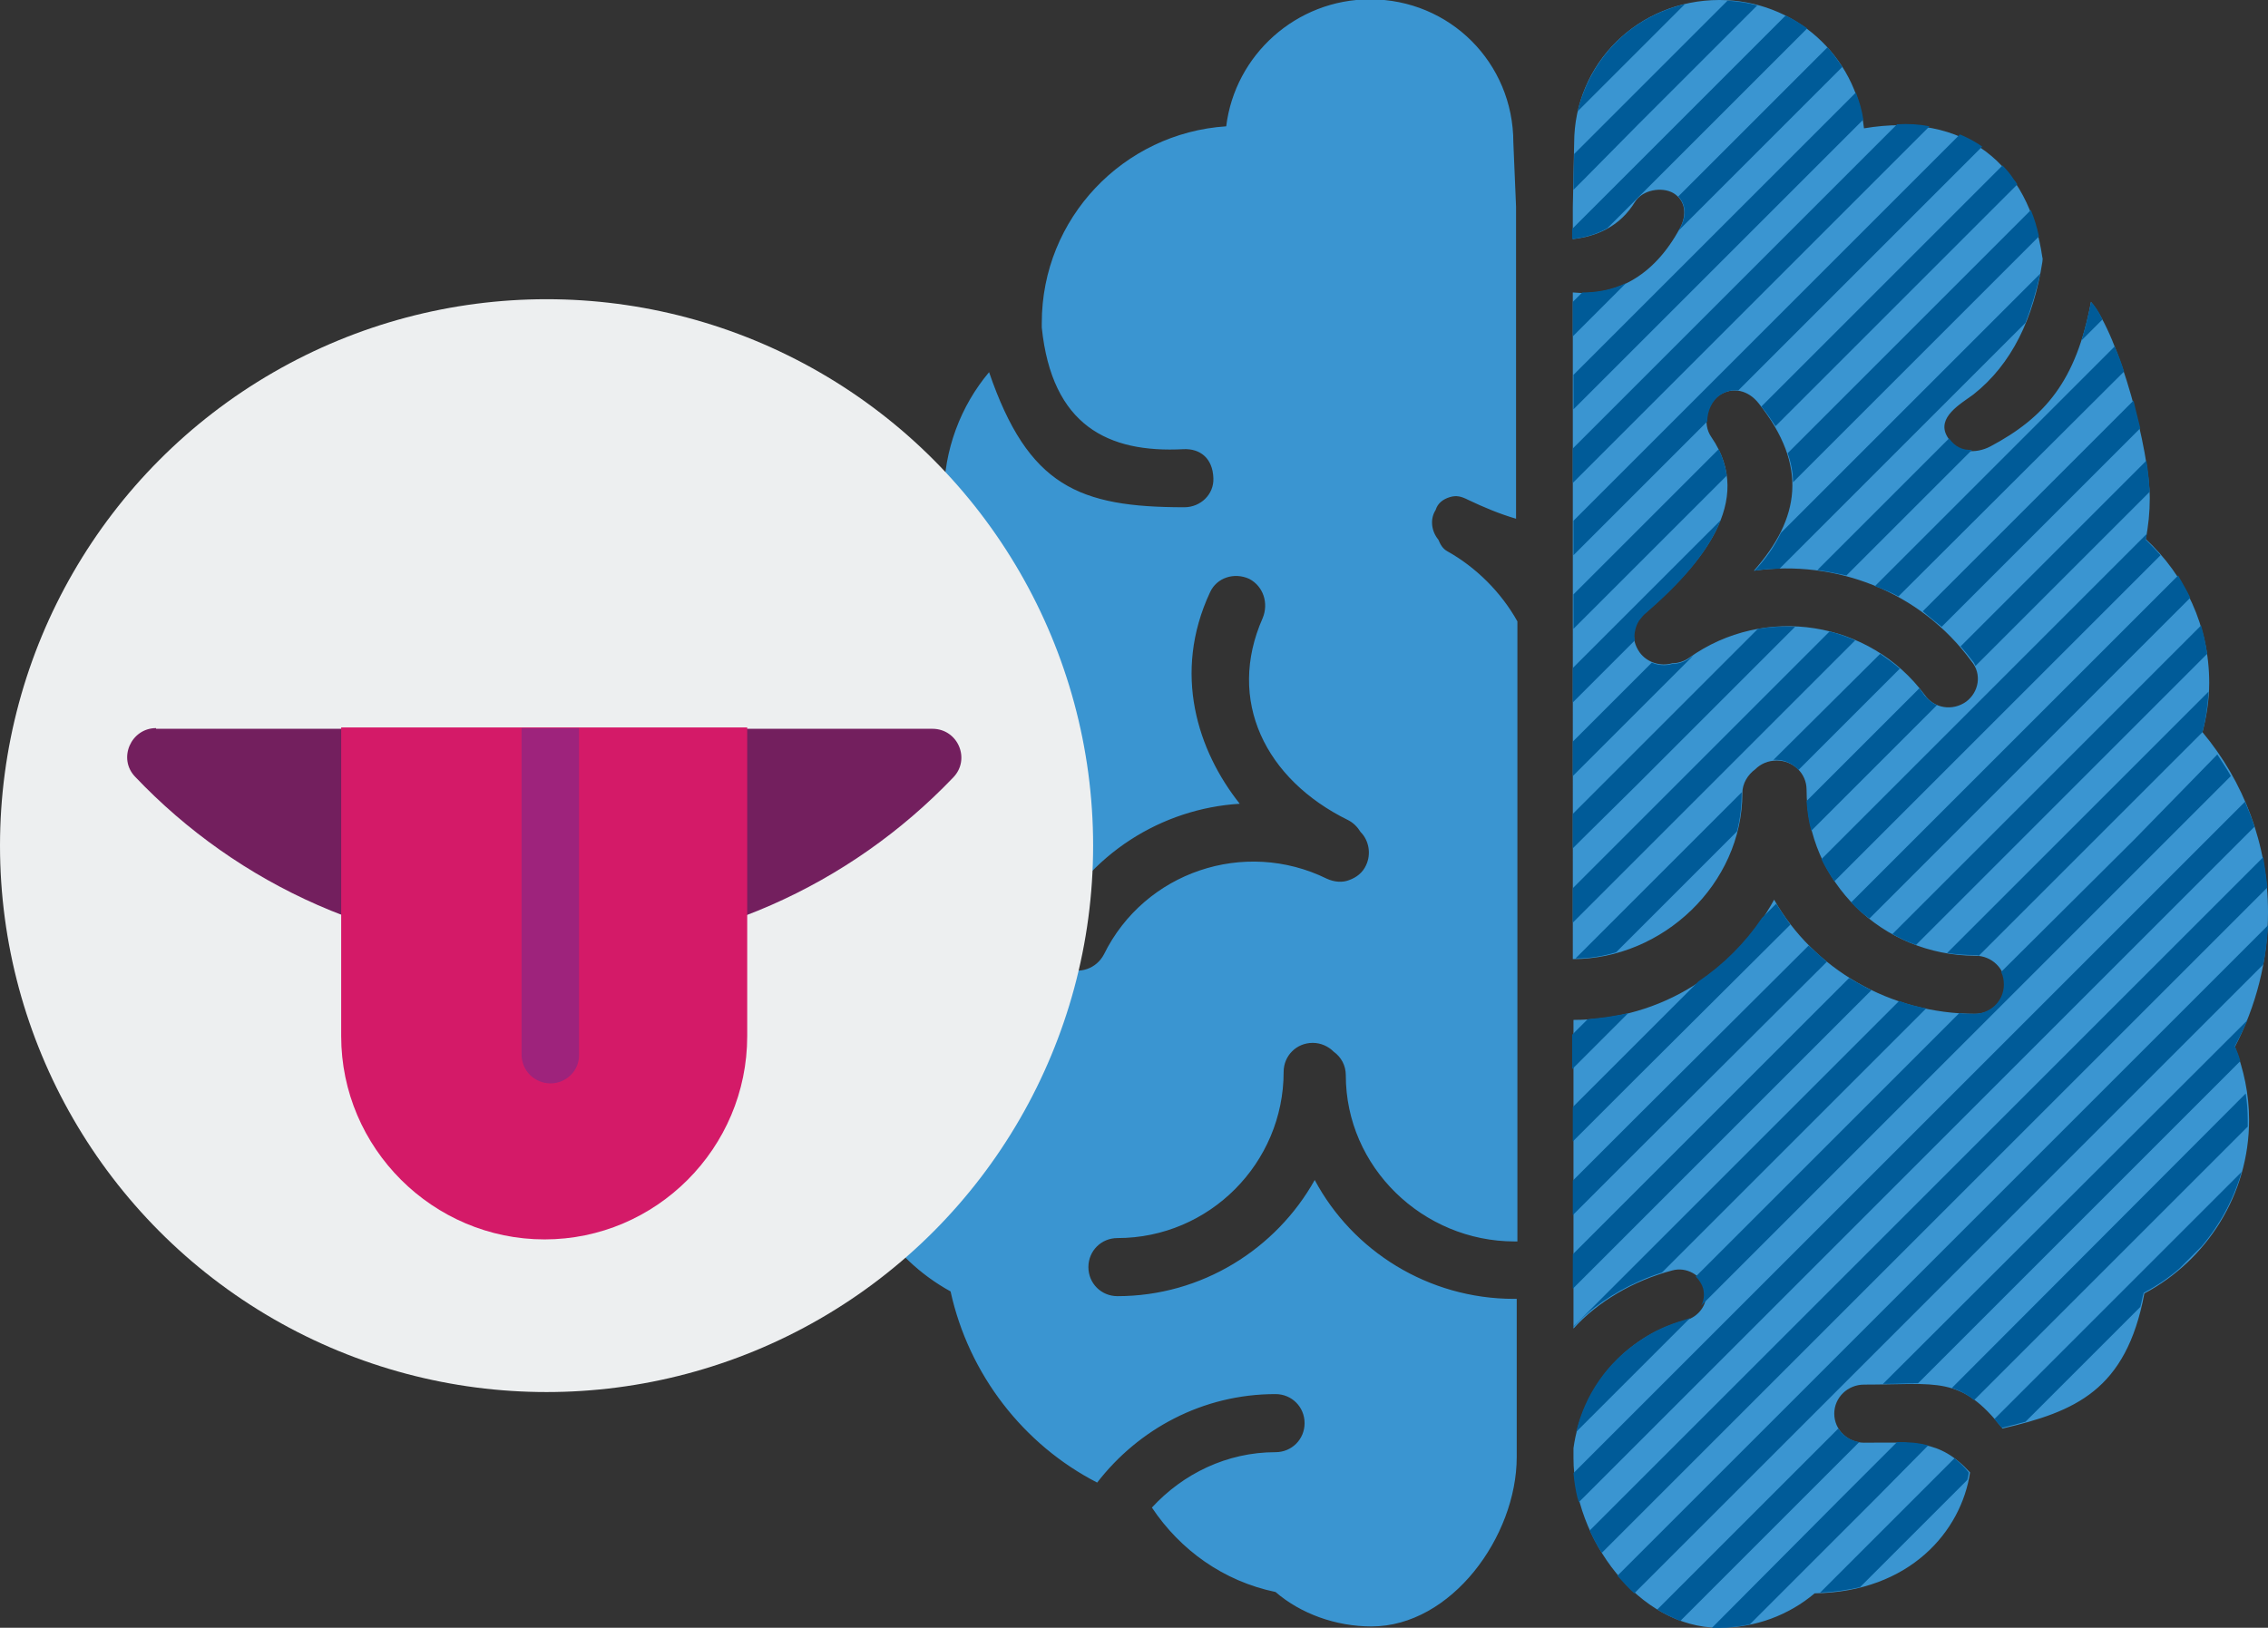 <svg xmlns="http://www.w3.org/2000/svg" viewBox="0 0 335.7 241"><rect x="0" y="0" width="335.7" height="241" fill="#333333" stroke="none"/><path fill="#3A95D1" d="M214.6 73.6c1-.3 1.7-.1 2.7.4 2.3 1.1 4.7 2.1 7.1 2.8V30.6l-.4-9.5c0-11.8-9.4-21.2-21.2-21.2-10.9 0-20 8.2-21.3 18.8-15.2 1-27.3 13.6-27.3 29.1v.7c1.5 14.5 9.8 18.6 21 18 2.4-.1 4.3 1.3 4.4 4.3.1 2.4-1.9 4.3-4.3 4.3-15.6 0-23.1-3.1-28.9-20-4.2 5-6.7 11.5-6.7 18.5 0 2.1.2 4.1.6 6-5.7 5.3-9.2 12.9-9.2 21.3 0 2.5.4 5 1 7.3-6 7.3-9.6 16.6-9.6 26.7 0 7.2 1.8 13.9 5 19.8-1.3 3.3-2.1 7-2.1 10.8 0 11.1 6.2 20.7 15.3 25.7 2.7 12.3 10.8 22.7 21.7 28.3 6.1-7.9 15.6-13.1 26.4-13.1 2.4 0 4.3 1.9 4.3 4.3s-1.9 4.3-4.3 4.3c-7.2 0-13.7 3.2-18.3 8.2 4.2 6.3 10.6 10.9 18.3 12.5 3.7 3.2 8.9 5.1 14.2 5.1 11.8 0 21.5-13.3 21.5-25.1v-23.4h-.4c-12.7 0-23.9-7.1-29.5-17.6-5.7 10.2-16.7 17.2-29.2 17.2-2.4 0-4.3-1.9-4.3-4.3s1.9-4.3 4.3-4.3c13.6 0 24.6-11.1 24.6-24.6 0-2.4 1.9-4.3 4.3-4.3 1.2 0 2.3.5 3.1 1.3 1.1.8 1.8 2 1.8 3.5 0 13.6 11.4 24.6 25 24.6h.4V92c-2.4-4.3-6.1-8-10.4-10.4-.7-.4-1-1-1.3-1.7-1-1.2-1.3-3-.4-4.4.3-1 1.1-1.6 2.1-1.9zm-12.4 54.5c-.5 1.1-1.4 1.8-2.5 2.2-1 .4-2.2.3-3.3-.2-12.2-6-27-1-33 11.2-1.1 2.1-3.6 3-5.8 2-2.1-1.1-3-3.6-2-5.8 5.5-11.1 16.4-17.8 27.9-18.5-6.2-7.8-10-19.3-4.4-31.3 1-2.2 3.6-3 5.8-2 2.1 1.1 2.9 3.6 2 5.8-5.4 12.2.4 23.9 12.6 29.9.8.4 1.4 1 1.9 1.8 1.2 1.2 1.6 3.2.8 4.9zM335.7 135.1c0-10.1-3.6-19.4-9.7-26.7.6-2.3 1-4.8 1-7.3 0-8.4-3.6-15.9-9.4-21.3.4-1.9.6-4 .6-6 0-7-4.5-24.1-8.7-29.1-2.2 11.7-6.8 17.1-14.9 21.4-2.1 1.1-5 1.1-6.4-1.5-1.6-2.8 2-4.8 3.9-6.2 5.7-4.5 8.9-11.3 10.2-19.6 0-.2.1-.5 0-.7-2-13.8-11.5-21.6-26.4-19.1-1.2-10.8-10.3-19-21.4-19-12 0-21.5 9.4-21.5 21.2l-.2 9.5v4.7c3.6-.4 7-1.9 9.2-5.5 1.1-1.8 4-2.3 5.7-1.3 1.8 1.1 2 3.2 1 5.1-4 7.5-9.9 10.2-15.9 9.6V142c13.3 0 25.1-11.1 25.1-24.6 0-1.4.8-2.7 1.9-3.5.8-.8 1.9-1.3 3.2-1.3 2.4 0 4.4 1.9 4.4 4.3 0 13.6 11.2 24.6 25 24.6 2.4 0 4.4 1.9 4.4 4.3s-2 4.3-4.4 4.3c-12.7 0-24-6.7-29.8-16.9-5.7 10.4-16.5 17.8-29.7 17.8v45.7c3.6-4 8.9-7.1 14.6-8.6 2.1-.6 4.4.7 4.9 2.7.6 2.1-.9 4.2-3 4.7-9.1 2.4-15.3 10.2-16.5 18.9v1.5c0 11.8 9.6 25.1 21.6 25.1 5.4 0 10.3-1.9 14.1-5.1 14.1-.2 21.7-9.2 23-17.9-4.6-5-8.3-4.4-15.7-4.4-2.4 0-4.4-1.9-4.4-4.3s2-4.3 4.4-4.3c10.9 0 14.3-1.4 20.5 6.5 10.7-2.5 18.3-5.6 21-20 9.2-4.9 15.5-14.6 15.5-25.7 0-3.8-.8-7.5-2.1-10.8 3.1-6 4.9-12.7 4.9-19.9zM291 103.9c-2 1.4-4.7 1-6.1-1-8.1-11-23.7-13.5-34.9-5.5-.7.5-1.6.8-2.5.8-1.7.5-3.7-.1-4.8-1.6-.7-1-1-2.1-.8-3.2.2-1.1.8-2 1.8-2.8 7.9-6.9 16.2-16.3 9.6-25.9-1.4-2-.6-5 1.2-6.2 2-1.3 4.3-.7 5.8 1.2 7.4 9.3 6.1 17.1-.7 24.8 12-1.7 24.6 3 32.2 13.4 1.6 1.9 1.1 4.6-.8 6z"/><path fill="none" d="M257.2 57.9c-.9-.1-1.8.1-2.7.7-1.2.8-1.9 2.4-1.9 3.9 0 .8.2 1.6.7 2.3.4.6.7 1.1 1 1.7.7 1.3 1.1 2.6 1.2 3.9.3 2.2 0 4.5-.9 6.6-2 5.1-6.5 9.8-11 13.7-.4.4-.8.8-1.1 1.2-.3.5-.6 1-.6 1.6-.1.4-.1.9 0 1.4.1.6.3 1.1.6 1.6 0 .1.1.1.1.2.5.6 1.1 1.1 1.7 1.4.9.4 2 .5 3 .2.9 0 1.7-.3 2.5-.8.2-.2.5-.3.7-.5 3-2 6.2-3.2 9.6-3.8 1.8-.3 3.6-.4 5.5-.3 1.7.1 3.4.3 5 .7 1.3.3 2.6.7 3.8 1.3 1.3.6 2.6 1.2 3.8 2 1 .7 2 1.4 2.9 2.2 1 .9 2 1.8 2.8 2.9.3.3.6.7.8 1.1.5.6 1.1 1.1 1.8 1.4 1.4.6 3 .5 4.3-.4 1.7-1.2 2.3-3.4 1.4-5.3-.1-.3-.3-.5-.4-.7-.6-.8-1.1-1.5-1.8-2.2-.9-1-1.8-2-2.8-2.9-.9-.8-1.9-1.6-2.8-2.3-1.1-.8-2.3-1.6-3.5-2.2-1.1-.6-2.3-1.2-3.5-1.7-1.4-.6-2.8-1-4.3-1.4-1.4-.4-2.8-.6-4.3-.8-1.8-.2-3.7-.3-5.5-.2-1.2 0-2.5.1-3.7.3 1.6-1.9 3-3.7 3.9-5.6 1.2-2.5 1.9-4.9 1.8-7.5 0-1.4-.3-2.8-.8-4.3-.4-1.3-1-2.6-1.8-3.9-.6-1-1.3-2-2.1-3-.1-.1-.2-.3-.3-.4-.7-1.4-1.9-2-3.1-2.1zM272.6 26.6l8.2-8.2c-1.5 0-3.1.2-4.8.4 0-.4-.1-.8-.2-1.2l-8.9 8.9h5.7zM283.4 26.6L290 20c-1.4-.6-2.9-1-4.5-1.3l-7.9 7.9h5.8zM242.6 24l21.7-21.7c-1.3-.7-2.7-1.2-4.2-1.6l-17.5 17.5V24zM242.6 13.2L255.7.1c-.4 0-.8-.1-1.2-.1-1.8 0-3.4.2-5.1.6l-6.8 6.8v5.8zM294.3 26.6l2.1-2.1c-.9-1-2-1.9-3.1-2.6l-4.8 4.8h5.8zM250.9 26.6L270.5 7c-.9-1-1.9-1.9-3-2.7l-22.3 22.3h5.7zM261.8 26.6l12.9-12.9c-.5-1.3-1.2-2.6-1.9-3.8L256 26.6h5.8zM272.6 221.8l8.3-8.3h-5.1c-.2 0-.4 0-.6-.1l-8.3 8.3h5.7zM250.9 221.8l84.8-84.8c0-.6.1-1.3.1-1.9 0-1.2-.1-2.5-.2-3.7l-90.4 90.4h5.7zM261.8 221.8l10.3-10.3c-.4-.7-.6-1.4-.6-2.2 0-2.4 2-4.3 4.4-4.3h2.8l53.9-53.9c1.1-2.6 1.9-5.3 2.5-8.2l-79 79h5.7zM242.6 213.5v5.7l92.3-92.3c-.2-.9-.4-1.9-.6-2.8H332l-89.4 89.4zM288.6 124.2L276.7 136c1.1.9 2.2 1.6 3.4 2.3l14.2-14.2h-5.7zM277.7 124.2l-6.2 6.2c.8 1.1 1.6 2.2 2.6 3.2l9.4-9.4h-5.8zM242.6 208.4l84.2-84.2h-5.7l-69.1 69c-.4.8-1.1 1.5-1.9 1.9l-7.5 7.5v5.8zM299.4 124.2L283.6 140c1.5.5 3 .9 4.5 1.2l16.9-16.9h-5.6zM285.1 149.3L246 188.4c.5-.1.9-.3 1.4-.4 1.4-.4 2.8 0 3.8 1l39-39c-1.8-.1-3.5-.3-5.1-.7zM290.5 221.8c.3-.9.6-1.8.8-2.7l-2.7 2.7h1.9zM268.4 124.2c.3 1 .7 2 1.2 3l3-3h-4.2zM283.4 221.8l5.8-5.8c-1.3-.9-2.5-1.5-3.8-1.9l-7.7 7.7h5.7zM310.2 124.2l-17.3 17.3c1.5.2 2.7 1.1 3.3 2.4l19.7-19.7h-5.7zM242.6 137.6v2.2c6.7-2.9 12-8.6 14.2-15.6h-.8l-13.4 13.4zM242.6 186.7l38.4-38.4c-1.4-.5-2.8-1-4.1-1.7L242.5 181v5.7zM242.6 175.8l31.1-31.1c-1.2-.7-2.3-1.5-3.3-2.4L242.7 170v5.8zM295.2 210.1l36.6-36.6c.6-2.2 1-4.4 1-6.8l-40.5 40.5c.9.8 1.8 1.7 2.9 2.9zM242.6 165l25.1-25.1c-1-1-1.8-2-2.7-3.1l-22.4 22.4v5.8zM288.9 205.5l43.6-43.6c-.2-1.6-.6-3.2-1-4.7l-47.7 47.7c2-.1 3.6.1 5.1.6zM262.5 133.2c-.5 1-1.1 1.9-1.7 2.8l2.1-2.1c-.1-.3-.2-.5-.4-.7zM242.6 132.5l8.3-8.3h-5.7l-2.6 2.5M325.9 184.4l-3.3 3.3c1.1-.9 2.3-2.1 3.3-3.3zM251.4 145.4c-2.7 1.8-5.6 3.2-8.8 4.1v4.6l8.8-8.7zM316.8 193.5l-17 17c8.4-2.3 14.4-5.9 17-17z"/><path fill="none" d="M242.6 230.1l8.3-8.3h-5.7l-2.6 2.5M266.9 221.8L248.7 240c1.5.6 3.1.9 4.7 1l19.2-19.2h-5.7zM277.7 221.8L259 240.5c3.6-.8 6.8-2.4 9.5-4.6h.9l14.1-14.1h-5.8zM275.3 235c8-2 13-7.4 15.2-13.2h-1.9L275.3 235zM256 221.8l-13.4 13.4v1.3c.8.7 1.7 1.3 2.6 1.9l16.5-16.5H256zM234.3 26.6h5.8l2.5-2.6v-5.7M242.6 7.4l-9.1 9.1c-.3 1.5-.5 3.1-.5 4.7v1.6l9.6-9.6V7.4zM239.2 141c1.2-.3 2.3-.7 3.4-1.2v-2.2l-3.4 3.4zM242.6 170.1l-9.8 9.8v5.8l9.8-9.9M242.6 126.7l-9.8 9.8v5.3h.4l9.4-9.4v-5.7zM234.3 124.2l-1.5 1.5v5.7l7.3-7.2M242.6 159.3l-9.8 9.8v5.7l9.8-9.8M232.8 151v2.2l2.3-2.3c-.8 0-1.6.1-2.3.1zM242.6 149.5c-.5.1-1 .3-1.5.4l-8.3 8.3v5.7l9.8-9.8v-4.6zM242.6 180.9l-9.8 9.9v5.7l9.8-9.8M242.6 202.6l-9.4 9.4c-.2.8-.4 1.6-.5 2.4v1.5c0 .7 0 1.5.1 2.2l9.7-9.7v-5.8zM240.1 221.8l2.5-2.6v-5.7l-8.3 8.3M242.6 224.3l-5.6 5.6c.7 1.2 1.5 2.3 2.4 3.3l3.2-3.2v-5.7zM241.9 235.8c.2.2.4.4.7.6v-1.3l-.7.7z"/><path fill="none" d="M234.3 221.8l-.6.6c.4 1.4.9 2.8 1.5 4.2l4.8-4.8h-5.7zM242.6 67.4l40.8-40.8h-5.7l-35.1 35M270.7 93.5c-1.6-.4-3.3-.6-5-.7l-23.1 23.1v5.7l28.1-28.1zM250.7 97l-8.1 8.1v5.7l17.6-17.6c-3.3.5-6.6 1.8-9.5 3.8zM260.4 59.7c.1.1.2.3.3.4l33.6-33.6h-5.7l-31.3 31.3c1.1.2 2.3.8 3.1 1.9zM245.2 26.6l-2.6 2.6c1.4-1.2 3.6-1.4 5.1-.6.3.2.5.3.7.5l2.5-2.5h-5.7zM253.3 64.8c-.5-.7-.7-1.5-.7-2.3l-10.1 10.1v5.7l11.7-11.7c-.1-.7-.5-1.3-.9-1.8zM255.6 70.4l-13 13v5.7L254.7 77c.8-2.2 1.2-4.4.9-6.6zM242.7 96.7c-.1-.1-.1-.1-.1-.2v3.5l1.9-1.9c-.7-.3-1.3-.8-1.8-1.4zM242.6 56.5l30-29.9h-5.7l-24.3 24.2M283.4 124.2l38.8-38.8c-.7-1.1-1.6-2.2-2.5-3.3l-42.1 42.1h5.8zM294.3 124.2l31.4-31.4c-.4-1.4-1-2.8-1.6-4.1l-35.6 35.6h5.8zM256.8 124.2c.1-.4.2-.7.3-1.1l-1.1 1.1h.8zM274.5 94.8l-29.4 29.4h5.7l7-7c0-1.4.8-2.6 1.9-3.4.7-.7 1.7-1.2 2.8-1.2l15.8-15.8c-1.2-.8-2.5-1.5-3.8-2zM291 103.9c-1.3.9-2.9 1-4.3.4l-18.6 18.6c.1.4.2.8.4 1.2h4.2L317.8 79c.3-1.7.5-3.4.5-5.2v-1l-25.8 25.8c.7 1.9.2 4.1-1.5 5.3zM334.3 124.2c-.2-.6-.3-1.2-.5-1.8l-1.8 1.8h2.3zM316 124.2l12.5-12.5c-.8-1.1-1.6-2.2-2.5-3.3l-15.8 15.8h5.8zM305.1 124.2l21.8-21.8v-1.3c0-1.4-.1-2.8-.3-4.2l-27.3 27.3h5.8zM326.8 124.2l5.5-5.5c-.6-1.3-1.2-2.6-1.9-3.8l-9.3 9.3h5.7zM281.2 99l-15 15c.7.8 1.1 1.7 1.1 2.8 0 .6 0 1.2.1 1.7l16.7-16.7c-.9-1-1.9-2-2.9-2.8zM290.2 95.7l27.5-27.5c-.2-1.5-.6-3.1-.9-4.8l-29.4 29.4c1 .9 1.9 1.9 2.8 2.9zM261.8 26.6H256l-7.6 7.6c-1.7 3-3.6 5.1-5.8 6.6v4.9l19.2-19.1zM277.5 86.7L313 51.2c-.6-1.5-1.2-2.8-1.8-3.9l-3.1 3.1c-2.6 7.9-6.9 12.2-13.5 15.7-.9.5-1.9.7-2.9.7l-18.6 18.6c1.6.2 3 .7 4.4 1.3zM268.9 84.5L288.4 65c-.1-.1-.2-.2-.2-.4-1.6-2.8 2-4.8 3.9-6.2 3.5-2.7 6-6.3 7.7-10.6l-36.4 36.4c1.9 0 3.7 0 5.5.3zM264.6 67.1l36-36c-.5-1.4-1.2-2.6-1.9-3.8l-35.8 35.8c.7 1.4 1.3 2.7 1.7 4zM263.6 78.9L302 40.5l.3-1.8c0-.2.1-.5 0-.7-.2-1-.3-2-.6-3l-36.4 36.4c.2 2.6-.4 5.1-1.7 7.5zM284.5 90.6l31.2-31.2c-.4-1.5-.9-3-1.3-4.4L281 88.3c1.2.7 2.4 1.4 3.5 2.3z"/><path fill="none" d="M242.6 61.6l-9.8 9.9v5.7l9.8-9.8M242.6 115.9l-8.3 8.3h5.8l2.5-2.6M242.6 40.8c-.6.4-1.3.8-1.9 1.1l-7.9 7.9v5.7l9.8-9.8v-4.9zM242.6 50.8l-9.8 9.8v5.8l9.8-9.9M232.8 43.2v1.5l1.4-1.4c-.5 0-1 0-1.4-.1zM242.6 96.4c-.3-.5-.5-1.1-.6-1.6l-9.2 9.2v5.7l9.8-9.8v-3.5zM234.3 26.6l-1.4 1.4-.1 2.6v3.2l7.3-7.2M242.6 105l-9.8 9.9v5.7l9.8-9.8M242 29.8c.1-.2.3-.3.4-.5l-4.4 4.4c1.5-.8 2.9-2.1 4-3.9zM242.6 29.1zM242.6 83.3l-9.8 9.9v5.7l9.8-9.8M242.6 72.5l-9.8 9.8v5.8l9.8-9.9"/><g fill="#005B98"><path d="M249.4.6c-2.5.6-4.8 1.6-6.8 2.9-4.5 2.9-7.8 7.6-9.1 13l9.1-9.1 6.8-6.8zM250.9 221.8l-8.3 8.3-3.2 3.2c.8.9 1.6 1.8 2.5 2.6l.7-.7 13.4-13.4 79-79c.4-1.9.6-3.8.7-5.8l-84.8 84.8zM278.7 204.9c2 0 3.7-.1 5.2-.1l47.7-47.7c-.2-.8-.5-1.5-.8-2.2.7-1.3 1.3-2.6 1.9-3.9l-54 53.9zM275.2 213.5c-1.3-.2-2.4-.9-3.1-2l-10.3 10.3-16.5 16.5c1.1.7 2.3 1.2 3.4 1.7l18.2-18.2 8.3-8.3zM285.4 214c-1.4-.4-2.9-.5-4.6-.5l-8.3 8.3-19.1 19.2h1c1.6 0 3.1-.2 4.6-.5l18.7-18.7 7.7-7.8zM288.9 205.5c1.2.4 2.2.9 3.3 1.8l40.5-40.5v-1c0-1.3-.1-2.6-.3-3.9l-43.5 43.6zM296.3 211.4c1.2-.3 2.4-.6 3.5-.9l17-17c.2-.7.3-1.4.5-2.1 1.9-1 3.7-2.2 5.3-3.6l3.3-3.3c2.7-3.2 4.7-6.9 5.9-11l-36.6 36.6c.3.4.7.8 1.1 1.3zM289.3 215.9l-5.8 5.8-14.1 14.1c2.1-.1 4.1-.4 5.9-.8l13.2-13.2 2.7-2.7c.1-.4.2-.8.2-1.1-.7-.9-1.4-1.5-2.1-2.1zM245.2 124.2l29.4-29.4c-1.2-.5-2.5-1-3.8-1.3l-28.1 28.1-2.6 2.6-7.3 7.3v5.1l9.8-9.8 2.6-2.6zM265 136.9c-.7-1-1.4-2-2.1-3.1l-2.1 2.1c-2.5 3.7-5.7 6.9-9.4 9.4l-8.8 8.8-9.8 9.8v5.1l9.8-9.8 22.4-22.3zM270.4 142.4l-2.7-2.4-25.1 25-9.8 9.8v5.1l9.8-9.8 27.8-27.7zM274 133.6c.8.9 1.7 1.7 2.7 2.4l11.9-11.9 35.6-35.6c-.5-1.1-1.2-2.2-1.8-3.3L283.6 124l-9.6 9.6zM280.1 138.3c1.1.6 2.3 1.2 3.5 1.6l15.8-15.8 27.3-27.3c-.2-1.4-.5-2.8-.9-4.2L294.4 124l-14.3 14.3zM277 146.6c-1.1-.5-2.2-1.2-3.3-1.8l-31.1 31.1-9.8 9.8v5.1l9.8-9.8 34.4-34.4zM296.2 143.9c.3.6.4 1.2.4 1.9 0 2.4-2 4.3-4.4 4.3-.7 0-1.4 0-2.2-.1l-39 39c.5.5.9 1.1 1.1 1.8.2.9.1 1.8-.3 2.5l69.1-69.1 9.3-9.3c-.6-1.1-1.3-2.1-2-3.2L316 124.2l-19.8 19.7zM331.9 124.2l1.8-1.8c-.4-1.3-.9-2.5-1.4-3.7l-5.5 5.5-84.2 84.2-9.7 9.7c.1 1.2.3 2.5.6 3.7.1.2.1.4.2.6l.6-.6 8.3-8.3 89.3-89.3zM245.2 221.8l90.4-90.4c-.1-1.5-.4-3-.6-4.5l-92.3 92.3-2.6 2.6-4.8 4.8c.5 1.1 1.1 2.3 1.8 3.3l5.6-5.6 2.5-2.5zM242.6 18.3L260.1.8c-1.4-.4-2.9-.6-4.4-.7l-13.1 13.1-9.6 9.6-.1 3.8v1.5l1.5-1.5 8.2-8.3zM233.2 141.9c2 0 4-.3 6-.9l3.4-3.4 13.4-13.4 1.1-1.1c.5-1.9.7-3.8.7-5.8l-7 7-8.3 8.3-9.3 9.3zM235 150.9l-2.3 2.3v5.1l8.3-8.3c-1.8.4-3.9.7-6 .9zM242.6 189.7c1.1-.5 2.2-.9 3.4-1.3l39.1-39.1c-1.4-.3-2.7-.6-4-1.1l-38.4 38.4-9.8 9.8v.1c2.5-2.8 5.9-5.1 9.7-6.8zM233.3 212l9.4-9.4 7.5-7.5c-.2.1-.5.2-.8.3-2.5.7-4.7 1.7-6.7 3.1-4.8 3.2-8.1 8-9.4 13.5zM281 88.3L314.4 55c-.4-1.3-.9-2.6-1.4-3.7l-35.5 35.5c1.2.4 2.4.9 3.5 1.5zM287.4 92.8l29.4-29.4c-.3-1.3-.7-2.7-1-4.1l-31.2 31.2c.9.8 1.8 1.5 2.8 2.3zM262.5 112.5h.4c1.3 0 2.5.6 3.3 1.5l15-15c-.9-.8-1.9-1.5-2.9-2.2l-15.8 15.7zM286.7 104.4c-.7-.3-1.3-.8-1.8-1.4-.3-.4-.5-.7-.8-1.1l-16.7 16.7c.1 1.5.3 3 .7 4.4l18.6-18.6zM292 97.9c.2.2.3.5.4.7l25.8-25.8c-.1-1.3-.2-2.9-.5-4.6l-27.5 27.5c.6.7 1.2 1.4 1.8 2.2zM317.8 79l-45.2 45.2-3 3c.5 1.1 1.2 2.2 1.9 3.3l6.2-6.2 42.1-42.1c-.7-.8-1.4-1.5-2.2-2.3.1-.4.1-.6.2-.9zM305.1 124.2l-16.9 16.9c1.3.2 2.7.3 4.1.3.2 0 .4 0 .6.1l17.3-17.3 15.8-15.8c.5-1.9.8-4 .9-6l-21.8 21.8zM248.4 29.1c1.2 1.2 1.2 3 .3 4.6-.1.2-.2.3-.3.5l7.6-7.6 16.7-16.7c-.7-1-1.4-2-2.2-2.9l-19.6 19.6-2.5 2.5zM266.9 26.6l8.9-8.9c-.2-1.4-.6-2.7-1.1-4l-12.9 12.9-19.1 19.1-9.8 9.8v5.1l9.8-9.8 24.2-24.2zM277.7 26.6l7.9-7.9c-1.5-.3-3.1-.4-4.8-.3l-8.2 8.2-30 30-9.8 9.8v5.1l9.8-9.8 35.1-35.1zM252.7 62.4c0-1.5.7-3.1 1.9-3.9.9-.6 1.8-.8 2.7-.7l31.3-31.3 4.8-4.8c-1-.7-2.1-1.3-3.3-1.8l-6.6 6.6-40.8 40.8-9.8 9.8v5.1l9.8-9.8 10-10zM262.8 63.1l35.8-35.8c-.2-.3-.3-.5-.5-.7-.5-.8-1.1-1.5-1.7-2.1l-2.1 2.1-33.6 33.6c.8.9 1.5 2 2.1 2.9zM255.6 70.4c-.2-1.3-.6-2.6-1.2-3.9l-11.7 11.7-9.8 9.8v5.1l9.8-9.8 12.9-12.9zM265.4 71.4L301.8 35c-.3-1.4-.7-2.7-1.2-3.9l-36 36c.5 1.4.8 2.9.8 4.3zM250.7 97c-.2.2-.5.3-.7.5-.7.5-1.6.8-2.5.8-1 .3-2.1.2-3-.2l-1.9 1.9-9.8 9.8v5.1l9.8-9.8 8.1-8.1zM259.7 84.5c1.2-.2 2.5-.3 3.7-.3l36.4-36.4c.9-2.3 1.6-4.7 2.2-7.3l-38.4 38.4c-.9 1.9-2.2 3.8-3.9 5.6zM288.5 64.9L269 84.4c1.4.2 2.9.5 4.3.8l18.6-18.6c-1.4.1-2.6-.5-3.4-1.7zM309.5 44.7c-.4 2.1-.9 4-1.4 5.7l3.1-3.1c-.5-1.1-1.1-2-1.7-2.6zM242.4 29.3l.2-.2 2.6-2.6 22.3-22.3c-1-.7-2.1-1.4-3.2-1.9L242.6 24l-2.6 2.6-7.3 7.3v1.5c1.8-.2 3.6-.7 5.2-1.6l4.5-4.5zM234.2 43.3l-1.4 1.4v5.1l7.9-7.9c-2.1 1-4.3 1.4-6.5 1.4zM242 93.5c.1-.6.3-1.1.6-1.6.3-.4.7-.9 1.1-1.2 4.5-3.9 9-8.6 11-13.7l-12.1 12.1-9.8 9.8v5.1l9.2-9.2c-.1-.4-.1-.9 0-1.3zM242.6 115.9l23.1-23.1c-1.8-.1-3.7 0-5.5.3l-17.6 17.6-9.8 9.8v5.1l1.5-1.5 8.3-8.2z"/></g><g><circle fill="#EDEFF0" cx="80.9" cy="125.2" r="80.9"/><path fill="#731F5E" d="M23.1 107.8c-3.7 0-5.7 4.5-3.1 7.2 15.2 16 36.7 26 60.6 26s45.3-10 60.5-25.9c2.6-2.7.7-7.2-3.1-7.2H23.1z"/><path fill="#D41A68" d="M80.6 183.5c-16.5 0-30.1-13.5-30.1-30.1v-45.7h60.1v45.7c0 16.6-13.5 30.1-30 30.1z"/><path fill="#9E237C" d="M81.5 160.4c-2.4 0-4.3-1.9-4.3-4.3v-48.3h8.5v48.3c.1 2.4-1.9 4.3-4.2 4.3z"/><g><defs><path id="a" d="M80.6 183.5c-16.5 0-30.1-13.5-30.1-30.1v-45.7h60.1v45.7c0 16.6-13.5 30.1-30 30.1z"/></defs></g></g></svg>